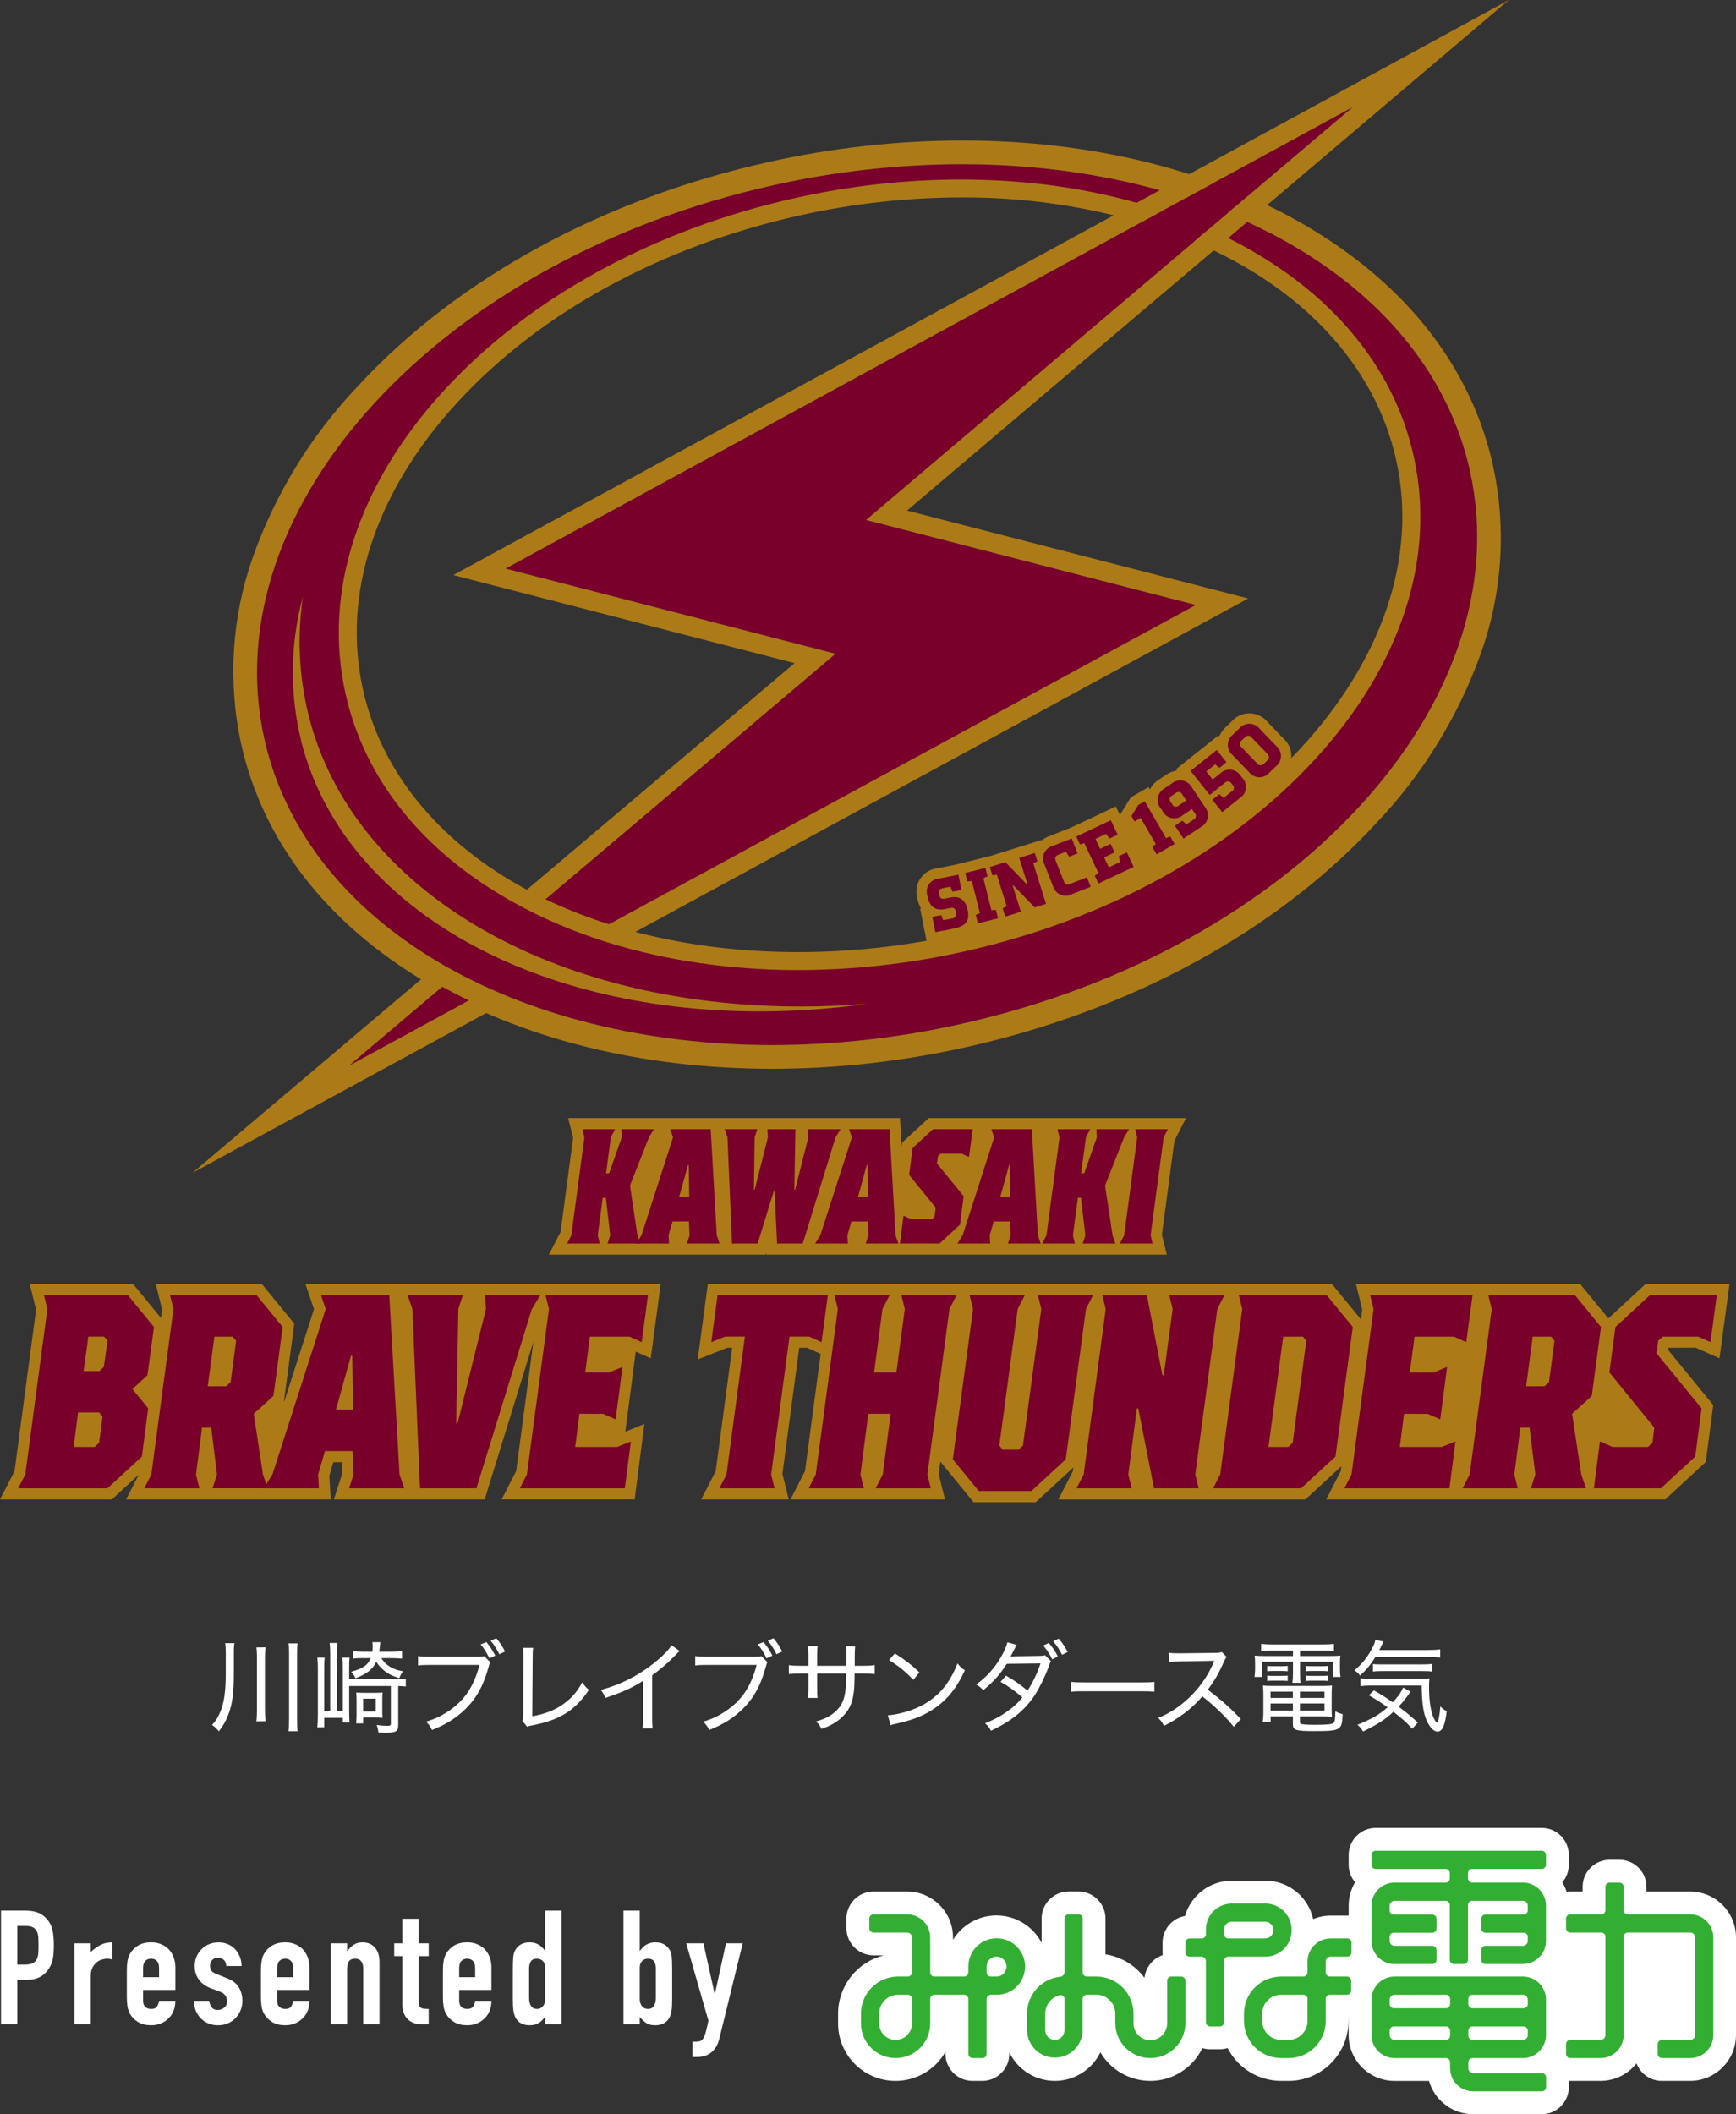 <?xml version="1.0" encoding="UTF-8"?><svg id="_レイヤー_2" xmlns="http://www.w3.org/2000/svg" width="208.782" height="254.239" xmlns:xlink="http://www.w3.org/1999/xlink" viewBox="0 0 208.782 254.239"><rect x="0" y="0" width="208.782" height="254.239" fill="#333333" stroke="none"/><defs><style>.cls-1{clip-path:url(#clippath);}.cls-2{fill:none;}.cls-2,.cls-3,.cls-4,.cls-5,.cls-6{stroke-width:0px;}.cls-3{fill:#79002b;}.cls-4{fill:#32af32;}.cls-5{fill:#ac7b18;}.cls-6{fill:#fff;}</style><clipPath id="clippath"><rect class="cls-2" width="208" height="180.64"/></clipPath></defs><g id="Back"><path class="cls-6" d="m.121,243.426v-13.67h2.938c.537,0,1.011.07,1.421.211.409.141.78.391,1.113.749s.563.777.691,1.257c.128.48.191,1.13.191,1.949,0,.614-.035,1.133-.105,1.555-.07.423-.221.819-.451,1.19-.269.448-.627.797-1.075,1.047s-1.036.374-1.767.374h-.998v5.338H.121Zm1.958-11.827v4.646h.94c.397,0,.704-.058.922-.173s.378-.275.48-.48c.102-.191.163-.429.183-.71.019-.281.028-.596.028-.94,0-.32-.007-.624-.02-.912s-.07-.541-.173-.759-.256-.384-.46-.499c-.205-.115-.5-.173-.884-.173h-1.018Z"/><path class="cls-6" d="m8.953,243.426v-9.734h1.958v1.037c.396-.358.787-.641,1.171-.845.385-.205.857-.308,1.421-.308v2.073c-.191-.076-.391-.115-.595-.115-.205,0-.426.036-.662.106-.237.07-.451.188-.644.354-.205.167-.371.384-.499.653-.128.269-.192.602-.192.998v5.779h-1.958Z"/><path class="cls-6" d="m21.088,239.298h-3.879v1.325c0,.307.087.544.26.71s.406.25.7.25c.371,0,.617-.109.739-.327.122-.217.195-.435.221-.652h1.959c0,.857-.263,1.549-.787,2.073-.257.269-.563.48-.922.634s-.762.23-1.21.23c-.614,0-1.136-.128-1.564-.384s-.759-.596-.989-1.018c-.141-.256-.236-.551-.288-.884-.051-.332-.076-.697-.076-1.094v-3.207c0-.396.025-.761.076-1.094.052-.333.147-.627.288-.884.23-.422.561-.761.989-1.018.429-.256.95-.384,1.564-.384.448,0,.854.077,1.22.23.364.153.675.364.931.634.512.576.769,1.299.769,2.169v2.688Zm-3.879-1.536h1.92v-1.113c0-.371-.086-.649-.259-.836-.173-.185-.406-.278-.701-.278-.294,0-.527.094-.7.278-.173.187-.26.465-.26.836v1.113Z"/><path class="cls-6" d="m27.212,236.419c-.013-.333-.118-.582-.316-.749-.199-.166-.426-.25-.682-.25-.308,0-.545.1-.711.298-.166.199-.249.426-.249.682,0,.18.044.355.134.528s.32.329.691.471l1.152.46c.729.282,1.231.666,1.507,1.152s.413,1.018.413,1.594c0,.409-.074.79-.221,1.143-.147.352-.35.662-.605.931s-.563.48-.921.634c-.358.153-.749.23-1.172.23-.794,0-1.459-.25-1.996-.749-.27-.243-.487-.547-.653-.912-.166-.364-.256-.79-.269-1.276h1.843c.039.269.132.519.278.749.147.23.406.346.778.346.281,0,.534-.093.758-.279.224-.185.336-.444.336-.777,0-.269-.07-.499-.211-.691-.141-.191-.396-.357-.768-.499l-.941-.346c-.614-.23-1.098-.572-1.449-1.027-.353-.454-.528-1.008-.528-1.66,0-.41.077-.79.23-1.143.153-.352.365-.656.634-.912.256-.256.557-.451.902-.586.346-.134.717-.201,1.113-.201s.765.07,1.104.211c.339.142.63.34.873.596s.436.56.576.912c.141.352.211.727.211,1.123h-1.843Z"/><path class="cls-6" d="m37.215,239.298h-3.879v1.325c0,.307.087.544.26.71s.406.25.7.25c.371,0,.617-.109.739-.327.122-.217.195-.435.221-.652h1.959c0,.857-.263,1.549-.787,2.073-.257.269-.563.48-.922.634s-.762.23-1.21.23c-.614,0-1.136-.128-1.564-.384s-.759-.596-.989-1.018c-.141-.256-.236-.551-.288-.884-.051-.332-.076-.697-.076-1.094v-3.207c0-.396.025-.761.076-1.094.052-.333.147-.627.288-.884.23-.422.561-.761.989-1.018.429-.256.95-.384,1.564-.384.448,0,.854.077,1.22.23.364.153.675.364.931.634.512.576.769,1.299.769,2.169v2.688Zm-3.879-1.536h1.92v-1.113c0-.371-.086-.649-.259-.836-.173-.185-.406-.278-.701-.278-.294,0-.527.094-.7.278-.173.187-.26.465-.26.836v1.113Z"/><path class="cls-6" d="m48.389,233.692v-2.957h1.958v2.957h1.21v1.536h-1.21v5.396c0,.229.022.409.067.537s.118.225.221.288c.103.064.228.103.374.115.147.013.33.02.548.02v1.843h-.807c-.448,0-.822-.07-1.123-.211s-.541-.32-.72-.538c-.18-.217-.311-.464-.394-.739-.084-.274-.125-.54-.125-.797v-5.913h-.979v-1.536h.979Z"/><path class="cls-6" d="m59.103,239.298h-3.879v1.325c0,.307.087.544.26.71s.406.25.7.25c.371,0,.617-.109.739-.327.122-.217.195-.435.221-.652h1.959c0,.857-.263,1.549-.787,2.073-.257.269-.563.48-.922.634s-.762.23-1.21.23c-.614,0-1.136-.128-1.564-.384s-.759-.596-.989-1.018c-.141-.256-.236-.551-.288-.884-.051-.332-.076-.697-.076-1.094v-3.207c0-.396.025-.761.076-1.094.052-.333.147-.627.288-.884.23-.422.561-.761.989-1.018.429-.256.95-.384,1.564-.384.448,0,.854.077,1.22.23.364.153.675.364.931.634.512.576.769,1.299.769,2.169v2.688Zm-3.879-1.536h1.92v-1.113c0-.371-.086-.649-.259-.836-.173-.185-.406-.278-.701-.278-.294,0-.527.094-.7.278-.173.187-.26.465-.26.836v1.113Z"/><path class="cls-6" d="m74.981,243.426v-13.67h1.958v4.818h.038c.218-.319.478-.566.778-.739s.643-.259,1.027-.259c.473,0,.841.083,1.104.25.263.166.477.377.644.633.128.205.211.474.249.807.039.333.058.852.058,1.556v3.705c0,.538-.025.967-.076,1.286-.052.32-.135.59-.25.807-.333.614-.902.922-1.709.922-.486,0-.857-.096-1.113-.288s-.506-.429-.749-.71v.883h-1.958Zm3.897-6.739c0-.308-.067-.576-.202-.807-.134-.23-.387-.346-.758-.346-.282,0-.516.1-.701.298-.186.199-.278.451-.278.759v3.782c0,.358.09.649.269.873.18.225.416.337.711.337.333,0,.576-.122.729-.365s.23-.563.23-.96v-3.571Z"/><path class="cls-6" d="m82.526,233.692h2.074l1.344,6.067h.038l1.325-6.067h2.016l-2.803,11.424c-.103.436-.247.794-.433,1.075s-.399.512-.643.691c-.243.179-.503.304-.777.374-.275.07-.561.105-.854.105h-.538v-1.843h.441c.192,0,.358-.025.499-.077.142-.051.27-.166.385-.346.102-.179.198-.432.288-.758.089-.326.191-.777.307-1.354l-2.669-9.293Z"/><path id="_パス_5-3" class="cls-6" d="m203.278,227.459h-5.261v-.567c-.001-1.794-1.455-3.249-3.25-3.251h-1.179c-1.795.002-3.249,1.457-3.251,3.251v.567h-1.487c-.146.001-.292.012-.436.033-.126-.401-.299-.786-.514-1.147.501-.587.776-1.333.775-2.105v-1.178c-.002-1.794-1.456-3.248-3.25-3.25h-19.977c-1.794.002-3.247,1.456-3.25,3.25v1.178c-.001.771.274,1.518.774,2.105-.508.852-.776,1.826-.774,2.818v1.2c-.054,0-.106-.008-.16-.008h-2.01c-.72 0-1.432.143-2.097.418-.593-2.681-2.961-4.596-5.707-4.614h-4.08c-2.612.002-4.908,1.731-5.633,4.24-1.556.272-2.692,1.621-2.696,3.2v1.178c0.0.11.007.22.018.329-1.199.408-2.053,1.474-2.189,2.733-1.132-1.521-2.816-2.536-4.69-2.826v-4.304c-.002-1.794-1.455-3.248-3.25-3.25h-1.184c-1.794.002-3.249,1.456-3.25,3.25v2.92c-1.567-2.999-5.269-4.16-8.268-2.593-.983.514-1.808,1.284-2.387,2.23v-.286c-.005-3.047-2.473-5.515-5.52-5.52h-4.04c-1.796-0-3.252,1.454-3.254,3.25v1.178c.002,1.794,1.456,3.248,3.25,3.25h1.262c-3.235.783-5.515,3.676-5.52,7.005v1.185c-.001,3.815,3.092,6.908,6.907,6.909,2.484 0,4.777-1.333,6.005-3.492v.24c.002,1.794,1.456,3.247,3.25,3.25h1.181c1.794-.002,3.247-1.456,3.25-3.25v-.18c1.467,3.023,5.107,4.285,8.131,2.818,1.232-.598,2.226-1.594,2.822-2.826,1.94,3.312,6.198,4.424,9.51,2.484,1.196-.7,2.155-1.742,2.754-2.991.299.09.61.136.922.136h1.181c.317-.001.633-.047.937-.139,1.227,2.419,3.708,3.945,6.42,3.948h.91c3.977-.004,7.201-3.227,7.206-7.204v-.418h.013v2.106c.005,3.047,2.473,5.515,5.52,5.52h4.143c.682,2.367,2.847,3.997,5.31,4h8.262c1.794-.002,3.247-1.456,3.25-3.25v-.762c.054,0,.108.008.16.008h3.645c1.692 0,3.291-.776,4.337-2.106.477,1.266,1.687,2.104,3.04,2.106h3.403c3.047-.004,5.516-2.473,5.52-5.52v-11.735c-.004-3.041-2.463-5.508-5.504-5.521Z"/><path id="_パス_6-4" class="cls-4" d="m119.845,233.087c-1.869.002-3.383,1.516-3.386,3.385v.705c0,.279-.226.505-.505.505h-3.577c-.278 0-.504-.225-.505-.503v-4.198c-.002-1.532-1.244-2.774-2.777-2.775h-4.042c-.279,0-.505.226-.505.505v1.178c0,.279.226.505.505.505h4.041c.324 0.0.587.264.587.588v4.196c0.0.278-.225.504-.503.505h-1.174c-2.461.003-4.456,1.998-4.459,4.459v1.185c0,2.299,1.864,4.164,4.164,4.164s4.164-1.864,4.164-4.164v-2.949c0-.278.226-.504.505-.504h3.577c.278,0,.504.226.505.504v6.611c-0.0.278.225.504.503.505h1.182c.278,0,.504-.226.504-.504v-6.612c0-.278.226-.504.505-.504h.679c1.874.032,3.418-1.461,3.45-3.334s-1.461-3.418-3.334-3.45c-.034-.001-.069-.001-.103-0m-10.16,10.24c0,1.091-.884,1.975-1.975,1.975s-1.975-.884-1.975-1.975h0v-1.185c.001-1.253,1.016-2.269,2.27-2.271h1.175c.278-.001.504.224.505.502v2.954Zm10.148-5.644h-.679c-.278 0-.504-.225-.505-.503v-.71c.007-.663.55-1.194,1.213-1.187.663.007,1.194.55,1.187,1.213-.007.663-.55,1.194-1.213,1.187l-.002-0"/><path id="_パス_7-4" class="cls-4" d="m140.371,243.279c.022,1.118-.866,2.042-1.984,2.065-1.118.022-2.042-.866-2.065-1.984-.001-.027-.001-.054,0-.081v-1.136c-.004-2.462-1.999-4.457-4.461-4.459h-1.146c-.279,0-.505-.226-.505-.505v-6.47c.001-.277-.223-.503-.5-.505-.002-0-.003-0-.005,0h-1.182c-.278-0-.504.225-.505.503v6.458c0.0.279-.212.513-.49.54-2.277.233-4.009,2.149-4.011,4.438v2c.029,1.848,1.549,3.322,3.397,3.293,1.807-.028,3.265-1.486,3.293-3.293v-3.767c-0-.278.225-.504.503-.505h1.15c1.254.001,2.27,1.017,2.271,2.271v1.136c0,2.327,1.886,4.213,4.213,4.213s4.213-1.886,4.213-4.213v-5.09c0-.279-.226-.505-.505-.505h-1.178c-.278 0-.504.226-.504.505l-.001,5.091Zm-12.352.866c.001.639-.517,1.157-1.156,1.158-.639.001-1.157-.517-1.158-1.156v-2.002c.001-1.067.744-1.99,1.786-2.219.234-.052.465.096.517.33.007.031.01.063.01.094v3.795Z"/><path id="_パス_9-4" class="cls-4" d="m160.027,233.103c-1.533.002-2.775,1.243-2.777,2.776v1.301c0.0.278-.225.504-.503.505h-2.678c-2.462.003-4.457,1.997-4.46,4.459v.889c.003,2.462,1.998,4.457,4.46,4.459h.91c2.462-.003,4.457-1.997,4.461-4.459v-2.658c-0-.278.224-.504.502-.504.001,0,.002,0,.002 0h2.05c.278 0.0.504-.225.505-.503v-1.179c0-.278-.225-.504-.503-.505h-2.052c-.278 0-.504-.225-.505-.503v-1.302c0-.325.263-.588.587-.589h2.01c.279,0,.505-.226.505-.505v-1.178c0-.278-.225-.504-.503-.505h-2.012Zm-2.777,9.929c-.001,1.254-1.017,2.27-2.271,2.272h-.91c-1.254-.002-2.27-1.018-2.271-2.272v-.889c.001-1.254,1.017-2.27,2.271-2.271h2.677c.278-.001.504.224.505.502v.002l-.001,2.656Z"/><path id="_パス_10-4" class="cls-4" d="m167.722,236.178h4.538c.279,0,.505-.226.505-.505v-1.178c-0-.278-.226-.504-.505-.504h-4.542c-.325-.001-.589-.265-.589-.59v-.48c0-.279.226-.504.505-.505h4.626c.279,0,.505-.226.505-.505v-1.176c-0-.278-.226-.504-.505-.504h-4.626c-.279-0-.504-.226-.505-.505v-.56c0-.325.264-.588.589-.588h6.133c.278-0.0.504.226.504.504v6.594c.001.278.226.504.505.505h1.18c.278-0.0.504-.226.504-.505v-6.598c.001-.278.227-.504.505-.504h6.101c.324 0.0.587.264.587.588v.56c0,.279-.226.505-.505.505h-4.58c-.278-0-.504.226-.504.504v1.178c0,.278.226.504.504.505h4.583c.279,0,.505.226.505.505v.48c0.0.325-.262.589-.587.59h-4.501c-.278-0-.504.226-.504.504v1.178c0,.278.226.504.504.505h4.5c1.533-.002,2.775-1.245,2.777-2.778v-4.24c-.002-1.533-1.244-2.775-2.777-2.777h-6.101c-.278-0-.504-.226-.505-.504v-.633c.001-.278.226-.504.505-.505h8.374c.279-0.0.504-.226.505-.505v-1.173c-0-.278-.226-.504-.505-.504h-19.977c-.278 0-.504.226-.504.504v1.178c0.0.278.226.504.504.505h8.406c.278 0.0.504.226.504.505v.633c0,.278-.226.504-.504.504h-6.133c-1.533.001-2.776,1.244-2.778,2.777v4.24c.001,1.533,1.244,2.776,2.778,2.778"/><path id="_パス_12-4" class="cls-4" d="m203.277,230.205h-7.502c-.279-0-.504-.226-.505-.505v-2.809c-.001-.278-.226-.504-.505-.505h-1.179c-.279-0-.505.226-.506.505v2.809c-0.0.279-.226.504-.505.505h-3.729c-.279 0-.504.226-.505.505v1.178c0.0.278.226.504.505.504h3.729c.278.001.504.226.505.505v11.818c0,.325-.263.589-.588.59h-3.645c-.279 0-.504.226-.505.505v1.178c0.0.279.226.504.505.505h3.645c1.533-.002,2.775-1.244,2.778-2.777v-11.819c.001-.278.226-.504.505-.505h7.502c.325.001.588.264.588.589v11.735c0,.325-.263.589-.588.59h-3.403c-.278-0-.504.225-.505.503v1.179c0,.279.226.505.505.505h3.403c1.533-.002,2.775-1.244,2.778-2.777v-11.734c-.003-1.533-1.245-2.774-2.778-2.775"/><path class="cls-6" d="m28.121,201.202c0,2.398-.192,3.838-.695,5.062-.3.755-.612,1.295-1.104,1.931-.3-.359-.456-.504-.815-.768.419-.443.719-.911,1.007-1.619.444-1.056.636-2.459.636-4.665v-2.423c0-.479-.023-.744-.072-1.128h1.116c-.061.288-.072.54-.072,1.151v2.459Zm3.813-3.106c-.048.36-.071.684-.071,1.199v6.285c0,.659.023,1.031.071,1.403l-1.104.012c.049-.348.072-.756.072-1.403v-6.284c0-.564-.023-.899-.072-1.2l1.104-.012Zm3.862-.479c-.06.359-.072.624-.072,1.235v7.808c0,.756.024,1.14.072,1.523h-1.104c.048-.36.072-.804.072-1.523v-7.808c0-.6-.013-.863-.072-1.235h1.104Z"/><path class="cls-6" d="m39.714,198.863c0-.527-.024-.888-.072-1.295h.947c-.06.42-.072.756-.072,1.271v6.92h.708v-5.217c0-.492-.012-.816-.06-1.212h.875c-.036.336-.048.66-.048,1.199v1.403h5.625c.588,0,.876-.012,1.188-.072v.948c-.312-.036-.468-.048-.912-.061v4.678c0,.779-.251.936-1.463.936-.204,0-.588-.012-.923-.024-.036-.348-.097-.6-.204-.899.432.061.839.097,1.223.097.408,0,.48-.049.48-.301v-4.485h-5.014v3.07c0,.492.024,1.044.048,1.308h-.815v-.552h-2.23v1.14h-.84c.048-.312.072-.815.072-1.319v-5.841c0-.468-.013-.779-.061-1.224h.876c-.036.372-.048.695-.048,1.212v5.217h.72v-6.896Zm6.141.528c.336.491.491.671.852.911.468.324.971.527,1.774.684-.191.228-.288.384-.468.815-.995-.336-1.451-.575-2.015-1.079-.3-.276-.527-.54-.743-.888-.468.936-1.092,1.427-2.507,1.979-.12-.3-.24-.468-.516-.779,1.403-.384,2.015-.804,2.362-1.643h-1.043c-.468,0-.768.012-1.092.06v-.899c.324.048.66.072,1.115.072h1.212c.023-.24.035-.444.035-.648,0-.228-.012-.384-.035-.503h.959q-.012.107-.072.6c-.023.252-.035.359-.06.552h1.499c.492,0,.936-.024,1.235-.072v.899c-.407-.036-.804-.06-1.211-.06h-1.283Zm.119,6.248c0,.444.013.72.036.936-.252-.024-.539-.036-.899-.036h-1.439v.708h-.839c.023-.24.048-.612.048-.972v-1.787c0-.42-.012-.563-.036-.959.24.023.468.035.936.035h1.283c.468,0,.708-.012.947-.035-.023.228-.036.516-.036.959v1.151Zm-2.303.168h1.523v-1.535h-1.523v1.535Z"/><path class="cls-6" d="m58.957,199.882c-.084.156-.096.192-.239.72-.636,2.255-1.535,3.813-2.975,5.133-1.104,1.008-2.146,1.644-3.79,2.303-.228-.468-.336-.623-.72-.995,1.08-.336,1.787-.659,2.687-1.26,1.932-1.283,3.083-2.998,3.742-5.576h-5.925c-.695,0-1.043.012-1.463.071v-1.139c.468.071.743.084,1.487.084h5.589c.563,0,.671-.013.887-.072l.72.731Zm-.468-2.423c.468.563.744.983,1.067,1.632l-.707.323c-.312-.672-.612-1.151-1.044-1.667l.684-.288Zm1.2-.455c.443.527.743.983,1.055,1.595l-.695.324c-.312-.636-.624-1.128-1.044-1.632l.685-.287Z"/><path class="cls-6" d="m64.122,198.156c-.049.3-.061.575-.061,1.235l-.048,6.992c1.367-.24,2.435-.624,3.395-1.235,1.163-.744,1.942-1.584,2.614-2.843.336.479.443.6.804.899-1.644,2.471-3.479,3.622-6.729,4.258-.408.072-.54.107-.708.18l-.563-.695c.072-.24.084-.384.096-.899l.024-6.633q0-.899-.048-1.259h1.224Z"/><path class="cls-6" d="m92.294,199.882c-.084.156-.096.192-.239.72-.636,2.255-1.535,3.813-2.975,5.133-1.104,1.008-2.146,1.644-3.79,2.303-.228-.468-.336-.623-.72-.995,1.08-.336,1.787-.659,2.687-1.26,1.932-1.283,3.083-2.998,3.742-5.576h-5.925c-.695,0-1.043.012-1.463.071v-1.139c.468.071.743.084,1.487.084h5.589c.563,0,.671-.013.888-.072l.719.731Zm-.468-2.423c.468.563.744.983,1.067,1.632l-.707.323c-.312-.672-.611-1.151-1.044-1.667l.684-.288Zm1.2-.455c.443.527.743.983,1.055,1.595l-.695.324c-.312-.636-.624-1.128-1.043-1.632l.684-.287Z"/><path class="cls-6" d="m101.776,200.314v-1.127c0-.84,0-.936-.048-1.224h1.115q-.036.312-.048,1.14v1.211h.947c.756,0,1.007-.012,1.451-.084v1.08c-.42-.049-.744-.061-1.428-.061h-.983c-.023,1.428-.036,1.691-.096,2.183-.156,1.464-.659,2.435-1.691,3.299-.6.503-1.163.804-2.206,1.175-.181-.384-.288-.539-.648-.899,1.067-.3,1.68-.611,2.303-1.163.816-.731,1.164-1.535,1.271-2.963.024-.335.036-.719.048-1.631h-3.489v1.728c0,.563.012.911.048,1.199h-1.14c.036-.3.048-.672.048-1.199v-1.728h-.936c-.672,0-.983.012-1.427.061v-1.08c.468.072.695.084,1.451.084h.911v-1.247c0-.468-.023-.863-.06-1.115h1.163c-.048.312-.06.636-.06,1.091v1.271h3.502Z"/><path class="cls-6" d="m106.782,206.263c.959-.036,2.398-.408,3.514-.899,2.291-1.02,3.874-2.759,4.857-5.338.336.42.468.552.888.828-.983,2.135-2.099,3.526-3.706,4.617-1.223.84-2.566,1.367-4.497,1.799-.384.084-.48.108-.744.192l-.312-1.199Zm.84-7.437c1.331.852,2.074,1.428,2.95,2.279l-.731.899c-.899-.96-1.859-1.739-2.927-2.375l.708-.804Z"/><path class="cls-6" d="m128.816,202.246c.384.048.828.071,1.655.071h6.74c.96,0,1.199-.012,1.619-.071v1.187c-.456-.048-.804-.06-1.631-.06h-6.717c-.947,0-1.247.012-1.667.06v-1.187Z"/><path class="cls-6" d="m148.382,207.654c-.923-1.163-2.374-2.566-3.777-3.657-.792.899-1.416,1.475-2.279,2.11-.827.6-1.451.983-2.339,1.428-.228-.433-.335-.588-.695-.948,1.547-.647,2.759-1.463,3.97-2.687,1.128-1.127,2.099-2.555,2.663-3.934.035-.084.035-.096.071-.156.013-.035.024-.048.036-.096q-.144.012-4.077.072c-.648.012-.948.036-1.38.096l-.036-1.14c.372.061.612.072,1.14.072h.264l4.15-.048c.491-.012.623-.024.851-.108l.588.6c-.132.156-.228.312-.348.601-.611,1.379-1.151,2.303-1.931,3.334,1.511,1.127,2.603,2.099,3.981,3.525l-.852.936Z"/><path class="cls-6" d="m152.887,198.491c-.492,0-.828.013-1.212.049v-.864c.396.048.78.072,1.271.072h6.261c.504,0,.863-.024,1.224-.072v.864c-.372-.036-.647-.049-1.176-.049h-2.902v.648h3.479c.707,0,1.043-.013,1.367-.048-.036.275-.048.516-.048.923v.72c0,.396.012.6.071.924h-.911v-1.835h-3.958v1.379c0,.6.012.84.061,1.163h-.984c.049-.312.072-.636.072-1.163v-1.379h-3.718v1.835h-.911c.048-.312.071-.552.071-.924v-.72c0-.384-.012-.636-.048-.923.324.035.66.048,1.355.048h3.25v-.648h-2.614Zm-.072,7.916v.647h-.947c.048-.312.072-.671.072-1.055v-2.219c0-.444-.013-.768-.049-1.092.312.036.588.048,1.067.048h6.117c.516,0,.815-.012,1.127-.048-.035.312-.048.6-.048,1.092v1.799c0,.384.013.647.036.875-.372-.036-.647-.048-1.115-.048h-2.734v.672c0,.107.023.168.096.204.18.096.647.132,1.812.132,1.318,0,1.942-.061,2.135-.229.155-.119.203-.479.216-1.391.323.168.396.204.875.348-.072,1.931-.228,2.026-3.418,2.026-2.243,0-2.566-.107-2.566-.839v-.924h-2.675Zm-.42-6.081c.204.024.372.036.696.036h1.103c.288,0,.492-.012.672-.036v.648c-.191-.024-.384-.036-.672-.036h-1.103c-.3,0-.492.012-.696.036v-.648Zm0,1.164c.192.023.36.036.696.036h1.103c.288,0,.492-.013.672-.036v.647c-.228-.024-.384-.036-.672-.036h-1.103c-.312,0-.444.012-.696.036v-.647Zm.408,1.931v.756h2.687v-.756h-2.687Zm0,1.428v.851h2.687v-.851h-2.687Zm6.488-.672v-.756h-2.95v.756h2.95Zm0,1.522v-.851h-2.95v.851h2.95Zm-2.243-5.373c.204.024.372.036.696.036h1.295c.3,0,.492-.012.672-.036v.648c-.192-.024-.372-.036-.672-.036h-1.295c-.312,0-.504.012-.696.036v-.648Zm0,1.164c.181.023.36.036.696.036h1.295c.288,0,.492-.013.672-.036v.647c-.192-.024-.372-.036-.672-.036h-1.295c-.312,0-.492.012-.696.036v-.647Z"/><path class="cls-6" d="m165.414,199.247c-.563.924-1.079,1.535-1.858,2.255-.108-.228-.3-.408-.66-.636,1.031-.888,1.715-1.774,2.267-2.938.145-.3.204-.491.24-.72l.995.192c-.071.144-.096.18-.204.407-.119.24-.18.372-.312.612h5.829c.684,0,1.091-.024,1.499-.084v.995c-.252-.06-.743-.084-1.499-.084h-6.297Zm4.438,8.636c-.731-.768-1.188-1.188-2.267-2.039-1.056.972-1.907,1.523-3.658,2.375-.203-.36-.323-.504-.671-.804,1.715-.696,2.638-1.235,3.621-2.099-.707-.528-1.199-.84-2.254-1.464l.623-.575c.936.539,1.367.815,2.255,1.427.66-.695,1.079-1.308,1.235-1.774l.924.491q-.192.24-.48.636c-.323.443-.563.731-.971,1.176.971.731,1.499,1.175,2.303,1.906l-.66.744Zm-4.965-5.193c-.563,0-.912.023-1.271.072v-.948c.288.036.6.061,1.092.061h5.841c.743,0,1.019-.013,1.367-.048-.036.359-.049.636-.049,1.043,0,1.403.145,2.555.408,3.358.168.479.42.911.552.911.144,0,.336-.923.396-1.931.276.275.468.42.768.552-.191,1.715-.527,2.471-1.115,2.471-.491,0-1.079-.684-1.415-1.631-.324-.912-.456-2.003-.479-3.91h-6.093Zm.239-2.591c.192.036.54.048.996.048h4.905c.588,0,.947-.023,1.199-.06v.924c-.312-.049-.636-.061-1.199-.061h-4.773c-.504,0-.828.012-1.128.061v-.912Z"/><path class="cls-6" d="m65.572,243.426v-.883c-.128.141-.25.271-.365.394-.115.121-.243.228-.384.316-.141.09-.301.16-.479.211-.18.052-.391.077-.634.077-.819,0-1.39-.308-1.709-.922-.115-.217-.198-.486-.25-.807-.051-.319-.076-.748-.076-1.286v-3.705c0-.704.019-1.223.058-1.556.076-.64.377-1.12.902-1.439.243-.167.607-.25,1.094-.25.385,0,.727.086,1.027.259s.561.42.778.739h.038v-4.818h1.958v13.67h-1.958Zm-1.939-3.168c0,.396.077.717.23.96s.396.365.729.365c.295,0,.531-.112.711-.337.179-.224.269-.515.269-.873v-3.782c0-.308-.093-.56-.278-.759-.186-.198-.42-.298-.701-.298-.371,0-.624.115-.758.346-.135.23-.202.499-.202.807v3.571Z"/><path id="_パス_8-4" class="cls-4" d="m155.337,232.098c.02-1.74-1.373-3.168-3.114-3.19h-4.08c-1.719.001-3.112,1.394-3.114,3.113v.578c0,.279-.226.505-.505.505h-1.46c-.278-0-.504.225-.505.503v1.18c-0.0.278.225.504.503.505h1.46c.278-0.0.504.225.505.503v7.384c-0.0.278.225.504.503.505h1.182c.279-0.0.504-.226.505-.505v-7.384c0-.278.226-.504.504-.504h4.502c1.741-.023,3.134-1.451,3.114-3.192m-8.119-.08c-0-.511.413-.926.924-.926h4.08c.555.044.969.53.925,1.085-.039.493-.431.885-.925.925h-4.499c-.278 0-.504-.224-.504-.502v-.002l-.001-.578Z"/><path class="cls-6" d="m81.746,198.54c-.181.155-.24.203-.433.407-.863.912-1.811,1.739-2.878,2.507v4.978c0,.731.012,1.079.06,1.415h-1.223c.06-.372.071-.647.071-1.403v-4.317c-1.535.936-2.303,1.283-4.533,2.051-.18-.444-.264-.588-.563-.96,2.278-.6,4.329-1.619,6.248-3.106,1.092-.852,1.932-1.69,2.268-2.267l.983.696Z"/><path class="cls-6" d="m39.787,243.426v-9.734h1.958v.94h.038c.205-.307.452-.56.739-.758.288-.198.656-.298,1.104-.298.243,0,.486.042.729.125s.461.221.652.413c.192.191.346.438.461.738.115.302.173.67.173,1.104v7.469h-1.958v-6.739c0-.358-.084-.64-.25-.845s-.403-.308-.71-.308c-.371,0-.627.115-.769.346-.141.23-.211.563-.211.999v6.547h-1.958Z"/><path class="cls-6" d="m126.399,199.762c-.096.145-.096.156-.3.708-.407,1.115-1.043,2.41-1.571,3.25-1.211,1.896-2.83,3.227-5.349,4.401-.252-.443-.372-.6-.708-.888,1.02-.407,1.655-.743,2.447-1.271.911-.624,1.438-1.104,2.038-1.848-.863-.755-1.69-1.354-2.626-1.87l.659-.744c1.008.576,1.619,1.008,2.591,1.799.647-1.007,1.163-2.074,1.56-3.274l-4.054.049c-.816,1.283-1.655,2.219-2.843,3.178-.288-.336-.432-.443-.84-.684,1.308-.959,2.279-2.051,3.047-3.418.371-.684.6-1.211.707-1.655l1.115.3q-.132.216-.396.768c-.132.264-.252.468-.348.636q.18-.036,3.382-.072c.372,0,.576-.023.78-.084l.707.72Zm-.264-2.194c.468.539.743.959,1.092,1.631l-.684.336c-.276-.588-.636-1.14-1.08-1.655l.672-.312Zm1.199-.516c.479.575.731.947,1.079,1.606l-.684.336c-.287-.587-.623-1.104-1.067-1.631l.672-.312Z"/><path id="_パス_11-10" class="cls-4" d="m176.588,248.718v-.72c-0-.278.225-.504.503-.505h6.062c1.533-.002,2.775-1.244,2.777-2.777v-4.256c-.002-1.533-1.244-2.774-2.777-2.776h-15.431c-1.533.001-2.775,1.243-2.778,2.776v4.254c.002,1.533,1.244,2.775,2.778,2.777h6.171c.279,0,.505.226.505.505v.72c.002,1.533,1.244,2.774,2.777,2.776h8.262c.278,0,.504-.226.505-.504v-1.177c0-.279-.226-.505-.505-.505h-8.262c-.325-.001-.587-.264-.587-.589m7.153-4c0,.325-.263.588-.587.59h-6.061c-.279-0-.505-.227-.505-.506v-.612c-0-.278.225-.504.503-.505h6.146c.278-0.0.504.225.505.503v.002l-.001.528Zm0-4.254v.529c0,.279-.226.505-.505.505h-6.144c-.279,0-.505-.226-.505-.505v-.614c0-.278.226-.504.504-.504h6.062c.324.001.587.264.587.588m-16.607,0c.001-.325.264-.588.589-.588h6.171c.278,0,.504.226.505.504v.614c-0.0.279-.226.504-.505.505h-6.256c-.279-0-.504-.226-.505-.505l.001-.53Zm.589,4.845c-.325-.001-.588-.264-.589-.59v-.528c0-.279.226-.505.505-.505h6.256c.279,0,.505.226.505.505v.612c-0.0.279-.226.505-.505.506h-6.172Z"/><g class="cls-1"><path id="_パス_5254" class="cls-5" d="m92.898,128.525c-15.766,0-30.171-3.595-41.658-10.4-11.961-7.082-19.654-17.014-22.25-28.72-1.616-7.465-1.122-15.233,1.428-22.434,2.716-7.637,7.004-14.619,12.586-20.497,11.974-12.99,29.539-22.578,49.47-26.998,7.612-1.7,15.386-2.566,23.186-2.582v.998c-7.727.016-15.429.874-22.97,2.56-19.732,4.377-37.12,13.859-48.95,26.701-5.487,5.775-9.702,12.636-12.374,20.14-2.49,7.028-2.974,14.611-1.397,21.898,2.535,11.431,10.067,21.14,21.784,28.08,11.333,6.711,25.562,10.258,41.15,10.258,7.726-.016,15.427-.875,22.967-2.56,19.733-4.377,37.12-13.86,48.952-26.701,5.487-5.775,9.702-12.637,12.373-20.142,2.489-7.028,2.973-14.611,1.397-21.898-2.536-11.43-10.068-21.139-21.784-28.08-11.332-6.712-25.56-10.258-41.147-10.258v-.996c15.766,0,30.17,3.6,41.656,10.4,11.96,7.082,19.654,17.014,22.25,28.72,1.617,7.466,1.123,15.235-1.426,22.437-2.717,7.636-7.004,14.618-12.585,20.496-11.97,12.99-29.539,22.577-49.468,26.999-7.612,1.7-15.386,2.566-23.185,2.582"/><path id="_パス_5255" class="cls-3" d="m176.783,56.628c-4.994-22.517-30.42-36.888-61.127-36.887-7.592.016-15.159.859-22.567,2.516C53.045,31.137,25.593,60.926,31.773,88.79c4.994,22.517,30.42,36.886,61.126,36.886,7.592-.015,15.16-.858,22.569-2.514,40.043-8.88,67.496-38.669,61.314-66.534m-61.251,56.444c-6.397,1.43-12.93,2.157-19.485,2.17-26.667,0-48.772-12.543-53.128-32.18-5.382-24.274,18.4-50.194,53.12-57.894,6.396-1.429,12.929-2.157,19.483-2.17,26.667,0,48.774,12.543,53.128,32.18,5.385,24.274-18.4,50.194-53.114,57.894"/><path id="_パス_5256" class="cls-5" d="m115.659,17.393c-7.763.016-15.501.879-23.077,2.571-19.831,4.4-37.308,13.934-49.211,26.849-5.535,5.827-9.786,12.749-12.48,20.32-2.52,7.115-3.008,14.79-1.411,22.167,2.566,11.568,10.179,21.389,22.017,28.4,11.41,6.756,25.726,10.327,41.404,10.327,7.763-.016,15.5-.878,23.076-2.57,19.83-4.4,37.307-13.934,49.21-26.85,5.535-5.826,9.787-12.749,12.48-20.32,2.52-7.115,3.009-14.79,1.413-22.167-2.566-11.568-10.179-21.389-22.018-28.4-11.409-6.756-25.725-10.328-41.401-10.328m61.126,39.236c6.18,27.865-21.272,57.653-61.315,66.534-7.409,1.656-14.976,2.499-22.568,2.514-30.707,0-56.134-14.37-61.127-36.886-6.181-27.866,21.271-57.654,61.315-66.534,7.409-1.655,14.976-2.497,22.567-2.511,30.707,0,56.134,14.37,61.127,36.887"/><path id="_パス_5257" class="cls-5" d="m115.52,21.588c-6.657.014-13.293.753-19.79,2.205-17.071,3.786-32.104,12.01-42.329,23.154-10.353,11.284-14.564,24.218-11.858,36.42,2.198,9.911,8.72,18.335,18.852,24.36,9.821,5.84,22.149,8.924,35.652,8.924,6.657-.013,13.292-.752,19.789-2.203,17.071-3.786,32.104-12.01,42.329-23.155,10.352-11.28,14.56-24.218,11.857-36.419-2.198-9.911-8.72-18.334-18.852-24.36-9.821-5.84-22.148-8.925-35.65-8.925m53.127,33.59c5.383,24.274-18.4,50.194-53.115,57.894-6.396,1.43-12.93,2.157-19.484,2.17-26.669,0-48.774-12.543-53.129-32.18-5.382-24.274,18.4-50.194,53.12-57.894,6.396-1.43,12.93-2.157,19.484-2.17,26.667,0,48.774,12.542,53.128,32.18"/><path id="_パス_5258" class="cls-5" d="m154.387,88.836l-1.974-2.05c-1-1.19-2.775-1.344-3.965-.345-.097.082-.189.17-.275.265l-.75.72c-.339.317-.609.701-.793,1.128l-.098-.123-5.094,4.069.117.146c-.475.081-.928.263-1.326.534l-.846.566c-.459.294-.835.7-1.092,1.181l-.16-.279-2.128,1.232-1.319,2.121-.489-1.027-5.422,2.56-2.616,1.025c-.312.124-.605.291-.87.498l-.015-.05-3.992,1.247h0l-2.095.654-4.205,1.055-2.314.459c-1.54.197-2.628,1.606-2.431,3.146.016.126.041.251.074.374l.026.128c.077.417.221.819.428,1.19l-.098.02.85,4.283,3.394-.671c.611-.103,1.193-.335,1.708-.68l.08.335,3.36-.84.026.08,1.458-.455h0l5.822-1.817-.233-.747c.306.119.632.18.96.18.434-.005.863-.091,1.265-.254l2.141-.838.025.051.757-.358.515-.202-.014-.035,5.234-2.472-1.889-4-.08.039-.818-1.734.778,1.345.734-.427.661,1.141-.418.346,1.68,2.896,3.312-1.92.032.047.735-.493.24-.138-.009-.015,2.154-1.44c.589-.369,1.034-.927,1.264-1.583l.406.509,3.094-2.472c.653-.475,1.084-1.195,1.193-1.995.009-.086.014-.173.014-.259.106.016.213.025.32.028h.043c.792-.017,1.544-.349,2.09-.922l.752-.725c1.189-1,1.343-2.774.343-3.963-.08-.095-.165-.184-.257-.267"/><path id="_パス_5259" class="cls-5" d="m62.553,40.469c1.498-1.161,3.063-2.278,4.695-3.351-1.633,1.072-3.198,2.189-4.695,3.351"/><path id="_パス_5260" class="cls-5" d="m48.206,56.107c.87-1.42,1.827-2.815,2.869-4.186-1.041,1.37-1.997,2.765-2.869,4.186"/><path id="_パス_5261" class="cls-5" d="m51.075,51.922c1.04-1.37,2.162-2.71,3.365-4.022-1.202,1.309-2.323,2.65-3.365,4.022"/><path id="_パス_5262" class="cls-5" d="m56.299,45.961c1.968-1.959,4.056-3.792,6.253-5.491-2.196,1.699-4.285,3.533-6.253,5.491"/><path id="_パス_5263" class="cls-5" d="m44.066,64.858c.512-1.51,1.111-2.989,1.795-4.429-.684,1.44-1.283,2.919-1.795,4.429"/><path id="_パス_5264" class="cls-3" d="m41.942,128.173l14.454-7.863c-1.091-.525-2.161-1.077-3.208-1.655l-11.246,9.518Z"/><path id="_パス_5265" class="cls-3" d="m145.414,22.282l-2.817,1.534-2.81,1.53-1.725.939-77.263,42.09,35.342,9.12,4.348,1.12-3.427,2.901-32.022,27.11c2.385,1.155,4.843,2.15,7.36,2.979l71.421-38.855-35.32-9.104-4.344-1.12,3.422-2.902,36.626-31.067,1.208-1.025,2.205-1.87,2.012-1.707,13.076-11.09-17.292,9.416Z"/><path id="_パス_5266" class="cls-5" d="m41.941,128.173l11.246-9.52c-.569-.313-1.135-.628-1.69-.955-.152-.091-.297-.188-.448-.279l-27.92,23.632,35.914-19.539c-.896-.385-1.779-.785-2.649-1.2l-14.454,7.862Z"/><path id="_パス_5267" class="cls-5" d="m147.711,28.629l2.282-1.937,1.974-1.674L181.462,0l-39.062,21.28-2.934,1.6-2.777,1.512-1.809.985-80.365,43.776,41.046,10.592-32.761,27.727c.731.398,1.477.781,2.24,1.15l32.022-27.102,3.428-2.901-4.349-1.12-35.341-9.124,77.264-42.089,1.724-.939,2.81-1.531,2.817-1.534,17.292-9.418-13.077,11.09-2.013,1.708-2.205,1.87-1.208,1.024-36.626,31.069-3.418,2.902,4.345,1.12,35.319,9.102-71.424,38.853c1.022.339,2.062.654,3.12.946l74.591-40.58-41.03-10.571,37.458-31.773,1.172-.994Z"/><path id="_パス_5268" class="cls-5" d="m91.309,121.623c-27.978,0-50.096-12.996-55.04-32.339-1.457-5.776-1.398-11.831.171-17.578-.726,4.83-.481,9.757.72,14.492,5.323,20.838,29.087,34.838,59.136,34.838,2.64,0,5.314-.11,8-.326-4.304.605-8.644.91-12.99.914"/><path id="_パス_5269" class="cls-5" d="m112.948,114.247l.725-4.902,18.329-7.716,3.155-3.325,13.854-7.205,4.69,1.236.793,1.257-8.51,7.526-10.827,5.798-14.495,5.627-7.714,1.705Z"/><path id="_パス_5270" class="cls-3" d="m113.442,110.653l1.085-.215c.411-.08.538-.27.456-.681l-.022-.114c-.08-.411-.271-.538-.682-.456l-.647.129c-1.173.233-1.845-.32-2.08-1.489l-.024-.122c-.267-.828.187-1.717,1.016-1.984.117-.038.237-.062.36-.071l2.362-.469.364,1.84-1.067.212-.256-.605-.91.181c-.411.08-.538.27-.456.682l.023.113c.08.411.27.538.682.457l.656-.13c1.163-.231,1.84.32,2.07,1.499l.025.122c.266,1.348-.45,1.863-1.735,2.118l-2.17.43-.364-1.84,1.059-.21.256.605Z"/><path id="_パス_5271" class="cls-3" d="m119.232,109.458l.541-.044.254,1.013-2.424.608-.254-1.012.498-.217-.969-3.862-.54.044-.254-1.013,2.425-.608.254,1.013-.498.217.968,3.861Z"/><path id="_パス_5272" class="cls-3" d="m124.451,102.574l.311.998-.485.245,1.52,4.88-1.36.426-2.554-2.644-.086.027.978,3.135-1.874.585-.311-.996.485-.246-1.186-3.8-.538.075-.311-.998,1.875-.585,2.556,2.646.086-.026-.978-3.136,1.872-.587Z"/><path id="_パス_5273" class="cls-3" d="m128.205,102.421l-.897.351c-.39.152-.48.362-.329.751l.96,2.442c.152.39.361.48.751.329l2.034-.8.449,1.146-2.276.891c-.769.409-1.725.116-2.133-.653-.055-.104-.099-.215-.13-.329l-1.006-2.566c-.408-.77-.115-1.725.655-2.133.104-.055.213-.098.327-.129l2.285-.895.702,1.794-1.013.4-.38-.599Z"/><path id="_パス_5274" class="cls-3" d="m133.019,100.272l-1.274.602.56,1.194,1.259-.595.488,1.033-1.259.595.565,1.194,1.355-.64-.176-.687.985-.466.823,1.742-4.24,2-.446-.943.446-.31-1.7-3.6-.522.149-.446-.944,4.155-1.964.824,1.743-.985.466-.412-.57Z"/><path id="_パス_5275" class="cls-3" d="m138.999,101.495l-1.815-3.134-.734.426-.379-.657.822-1.322.779-.452,2.56,4.422.507-.192.524.903-2.16,1.253-.523-.903.419-.345Z"/><path id="_パス_5276" class="cls-3" d="m143.358,97.285l-1.112.745c-.662.565-1.656.486-2.221-.175-.092-.108-.169-.227-.229-.355l-.149-.222c-.595-.653-.547-1.665.106-2.26.098-.089.206-.165.323-.228l.846-.566c.665-.564,1.662-.483,2.226.182.076.089.141.187.196.291l1.559,2.329c.565.667.482,1.665-.185,2.23-.091.077-.19.143-.295.198l-2.085,1.395-1.04-1.558.905-.606.469.46.853-.571c.251-.101.373-.386.272-.637-.025-.063-.064-.121-.112-.168l-.326-.483Zm-.686-1.024l-.48-.713c-.103-.251-.39-.372-.642-.269-.061.025-.117.062-.163.109l-.409.273c-.252.104-.372.393-.268.645.025.06.061.115.108.161l.16.24c.103.248.388.366.637.263.061-.026.117-.063.163-.111l.894-.598Z"/><path id="_パス_5277" class="cls-3" d="m146.333,90.19l1.17,1.465-.85.68-.506-.419-1.073.858.768.96.906-.72c.616-.618,1.616-.621,2.234-.005.085.085.16.179.224.28l.183.23c.615.618.613,1.617-.005,2.232-.083.083-.176.157-.276.219l-2.121,1.693-1.186-1.486.844-.674.523.439.969-.774c.238-.124.331-.417.207-.655-.031-.06-.074-.113-.127-.155l-.1-.126c-.119-.24-.41-.339-.651-.22-.06.03-.113.072-.157.123l-1.82,1.454-2.305-2.887,3.147-2.513Z"/><path id="_パス_5278" class="cls-3" d="m153.488,89.702c.67.558.761,1.553.203,2.223-.076.091-.161.173-.255.244l-.752.725c-.556.673-1.552.767-2.224.212-.09-.075-.172-.159-.244-.252l-1.974-2.05c-.674-.555-.77-1.551-.215-2.225.077-.094.165-.178.261-.252l.752-.725c.556-.673,1.553-.767,2.226-.211.092.076.175.163.248.257l1.974,2.054Zm-2.311,2.09c.157.238.478.304.716.147.047-.031.088-.069.123-.113l.379-.366c.29-.278.306-.518,0-.839l-1.864-1.934c-.146-.229-.45-.297-.679-.151-.056.035-.103.081-.141.136l-.379.365c-.229.147-.296.452-.149.681.035.055.081.102.134.139l1.86,1.935Z"/><path id="_パス_5279" class="cls-5" d="m169.378,55.016c-2.634-11.874-11.625-21.382-24.496-27.04l-1.268,1.077c12.793,5.424,21.73,14.682,24.302,26.282,5.286,23.838-18.288,49.407-52.547,57.007-6.343,1.417-12.823,2.139-19.322,2.153-27.15,0-48.206-12.696-52.4-31.593-2.544-11.497,1.482-23.746,11.343-34.496,9.93-10.822,24.564-18.816,41.206-22.506,6.343-1.418,12.822-2.14,19.322-2.154,7.334-.047,14.636.967,21.68,3.01l1.829-.997c-7.607-2.385-15.538-3.569-23.51-3.51-6.609.013-13.197.747-19.646,2.188-16.94,3.76-31.85,11.91-41.985,22.956-10.202,11.121-14.357,23.845-11.698,35.829,4.347,19.6,25.991,32.766,53.859,32.766,6.609-.013,13.196-.747,19.646-2.187,35.066-7.778,59.149-34.15,53.685-58.787"/><path id="_パス_5280" class="cls-5" d="m142.646,134.453h-30.953l-3.19,2.94-.066.493-.196-3.433h-39.909l.593,2.394-1.509,11.302-1.402,2.725h26.087l.069-.22.01.22h48.148l-.593-2.394,1.508-11.303,1.401-2.724Z"/><path id="_パス_5281" class="cls-5" d="m63.902,154.419h-27.168l1.03,3.008-3.556,11.04-.061.054,1.246-9.351-3.895-4.752h-12.762l.76,3.07-.134,1.006-3.341-4.076H3.578l.759,3.07-2.589,19.42-1.748,3.404h13.45l3.253-3-1.542,3h24.608l-.16-2.842.472-1.638h1.04l.058,1.301-1.027,3.176h18.137l5.859-18.96-2.074,15.557-1.747,3.4h16l1.169-9.069-2.295.927,1.254-9.629,1.805.806,1.2-8.925h-15.555v.002Z"/><path id="_パス_5282" class="cls-5" d="m203.942,162.067l2.855,1.276,1.2-8.924h-10.1l-4.47,4.121-3.379-4.121h-26.973l.759,3.07-.155,1.173-3.478-4.24h-75.075l-1.216,9.057,3.557-1.409h.586l-1.978,14.84-1.749,3.4h10.53l-.759-3.069,2.022-15.171h.914l1.662.742-1.88,14.099-1.748,3.399h18.582l-.76-3.069.197-1.479.316.384h0l3.687,4.499h7.471l4.529-4.175-.058.444-1.748,3.399h29.714l4.329-3.99-.08.59-1.748,3.399h40.769l4.88-4.496.895-6.858-5.422-6.622.038-.265,3.283-.005Z"/><path id="_パス_5283" class="cls-3" d="m70.283,136.772l-.24-.982h3.928l-.506.982-.579,4.32h.374l1.514-4.32-.056-.982h3.927l-.598.982-2.282,5.793.898,5.99.334.981h-3.928l.32-.982-.524-4.517h-.38l-.598,4.517.24.982h-3.922l.506-.982,1.571-11.782Z"/><path id="_パス_5284" class="cls-3" d="m76.529,149.536l.618-.982,3.797-11.783-.337-.982h4.864l.729,12.766.338.981h-3.929l.32-.982-.075-1.669h-1.966l-.486,1.669.056.982h-3.929Zm5.145-5.6h1.216l-.057-3.83h-.093l-1.066,3.83Z"/><path id="_パス_5285" class="cls-3" d="m90.669,143.056h.093l1.59-6.284-.057-.982h3.368l-.131,7.266h.094l1.59-6.284-.057-.982h3.928l-.598.982-3.946,12.764h-3.086l-.299-6.285h-.097l-1.943,6.285h-3.087l-.542-12.766-.337-.982h3.928l-.32.982-.091,6.286Z"/><path id="_パス_5286" class="cls-3" d="m98.036,149.536l.618-.982,3.797-11.783-.337-.982h4.864l.729,12.766.338.982h-3.929l.32-.982-.075-1.669h-1.965l-.486,1.669.056.982-3.929-.001Zm5.145-5.6h1.216l-.057-3.83h-.093l-1.066,3.83Z"/><path id="_パス_5287" class="cls-3" d="m113.13,138.736l-.32.294-.131.884,3.218,3.927-.449,3.44-2.449,2.254h-4.77l.43-3.338.898.392h2.526l.32-.294.13-1.079-3.2-3.928.43-3.24,2.451-2.259h4.77l-.446,3.339-.88-.392h-2.529Z"/><path id="_パス_5288" class="cls-3" d="m115.152,149.536l.618-.982,3.797-11.783-.336-.982h4.863l.73,12.766.337.982h-3.928l.32-.982-.075-1.669h-1.965l-.486,1.669.056.982-3.93-.001Zm5.145-5.6h1.216l-.057-3.83h-.093l-1.066,3.83Z"/><path id="_パス_5289" class="cls-3" d="m127.42,136.772l-.24-.982h3.929l-.506.982-.579,4.32h.374l1.514-4.32-.056-.982h3.929l-.599.982-2.282,5.794.898,5.99.337.982h-3.928l.32-.982-.524-4.517h-.374l-.598,4.517.24.982h-3.928l.506-.982,1.569-11.784Z"/><path id="_パス_5290" class="cls-3" d="m140.456,135.79l-.506.982-1.571,11.783.24.982h-3.929l.506-.982,1.571-11.783-.24-.982h3.929Z"/><path id="_パス_5291" class="cls-3" d="m5.696,157.415l-.41-1.658h10.105l3.126,3.815-.79,5.803-1.801,1.659,1.895,2.32-.758,5.804-4.138,3.814H2.19l.852-1.658,2.654-19.901Zm5.685,16.582l.537-.498.41-3.15-.41-.498h-2.527l-.537,4.146h2.527Zm1.105-9.618l.442-3.15-.41-.498h-1.895l-.569,4.146h1.897l.535-.498Z"/><path id="_パス_5292" class="cls-3" d="m23.978,178.972h-6.632l.852-1.658,2.66-19.901-.41-1.658h10.417l3.127,3.815-1.105,8.29-2.369,2.155,1.105,7.297.569,1.658h-6.632l.537-1.658-.694-5.638h-1.105l-.727,5.638.407,1.658Zm1.01-12.27h2.211l.537-.498.663-4.974-.41-.498h-2.207l-.794,5.97Z"/><path id="_パス_5293" class="cls-3" d="m31.721,178.972l1.04-1.658,6.411-19.9-.566-1.658h8.21l1.232,21.558.57,1.658h-6.634l.538-1.658-.126-2.819h-3.317l-.82,2.819.094,1.658-6.632-0Zm8.685-9.455h2.053l-.095-6.466h-.16l-1.798,6.466Z"/><path id="_パス_5294" class="cls-3" d="m64.976,155.757l-1.014,1.657-6.665,21.558h-6.786l-.915-21.558-.569-1.658h6.632l-.537,1.658-.254,13.765h.16l3.413-13.765-.094-1.658,6.627.001Z"/><path id="_パス_5295" class="cls-3" d="m69.683,170.017l-.506,3.98h5.052l1.642-.663-.726,5.638h-12.63l.852-1.658,2.653-19.9-.41-1.658h12.32l-.758,5.638-1.484-.663h-4.741l-.569,4.311h2.842l1.642-.663-.822,6.302-1.515-.663-2.842-.002Z"/><path id="_パス_5296" class="cls-3" d="m86.517,178.972l.853-1.658,2.213-16.584h-2.368l-1.674.663.758-5.638h13.263l-.758,5.638-1.485-.663h-2.369l-2.21,16.583.41,1.658-6.634.001Z"/><path id="_パス_5297" class="cls-3" d="m97.257,178.972l.852-1.658,2.654-19.9-.41-1.658h6.632l-.852,1.658-1.011,7.628h2.685l1.01-7.628-.41-1.658h6.632l-.852,1.658-2.653,19.9.41,1.658h-6.632l.853-1.658.947-7.297h-2.685l-.947,7.297.41,1.658h-6.632Z"/><path id="_パス_5298" class="cls-3" d="m128.175,175.49l-4.137,3.814h-6.32l-3.126-3.814,2.432-18.076-.41-1.658h6.632l-.852,1.658-2.211,16.418.41.498h1.894l.538-.498,2.21-16.418-.41-1.658h6.632l-.853,1.658-2.429,18.076Z"/><path id="_パス_5299" class="cls-3" d="m143.747,177.314l.41,1.658h-5.369l-1.894-9.614h-.16l-1.04,7.96.41,1.658h-6.631l.852-1.658,2.653-19.9-.41-1.658h5.369l1.862,9.618h.16l1.073-7.96-.41-1.658h6.631l-.852,1.658-2.655,19.896Z"/><path id="_パス_5300" class="cls-3" d="m149.401,157.415l-.41-1.659h10.579l3.126,3.815-2.084,15.587-4.137,3.814h-10.579l.852-1.658,2.653-19.9Zm7.295,3.317h-2.369l-1.77,13.266h2.37l.537-.498,1.642-12.27-.41-.497Z"/><path id="_パス_5301" class="cls-3" d="m168.857,170.017l-.506,3.98h5.052l1.642-.663-.726,5.638h-12.631l.852-1.658,2.653-19.9-.41-1.658h12.315l-.758,5.638-1.484-.663h-4.737l-.569,4.311h2.842l1.642-.663-.822,6.302-1.516-.663-2.84-.002Z"/><path id="_パス_5302" class="cls-3" d="m182.533,178.972h-6.632l.852-1.658,2.653-19.9-.41-1.658h10.422l3.126,3.815-1.105,8.29-2.369,2.155,1.105,7.297.57,1.658h-6.634l.538-1.658-.695-5.638h-1.105l-.726,5.638.41,1.658Zm1.01-12.27h2.211l.537-.498.663-4.974-.41-.498h-2.21l-.791,5.97Z"/><path id="_パス_5303" class="cls-3" d="m199.967,160.731l-.537.498-.222,1.493,5.433,6.633-.758,5.804-4.137,3.814h-8.052l.726-5.638,1.516.663h4.263l.538-.498.221-1.824-5.4-6.633.726-5.472,4.137-3.815h8.053l-.758,5.639-1.484-.663h-4.265Z"/></g></g></svg>